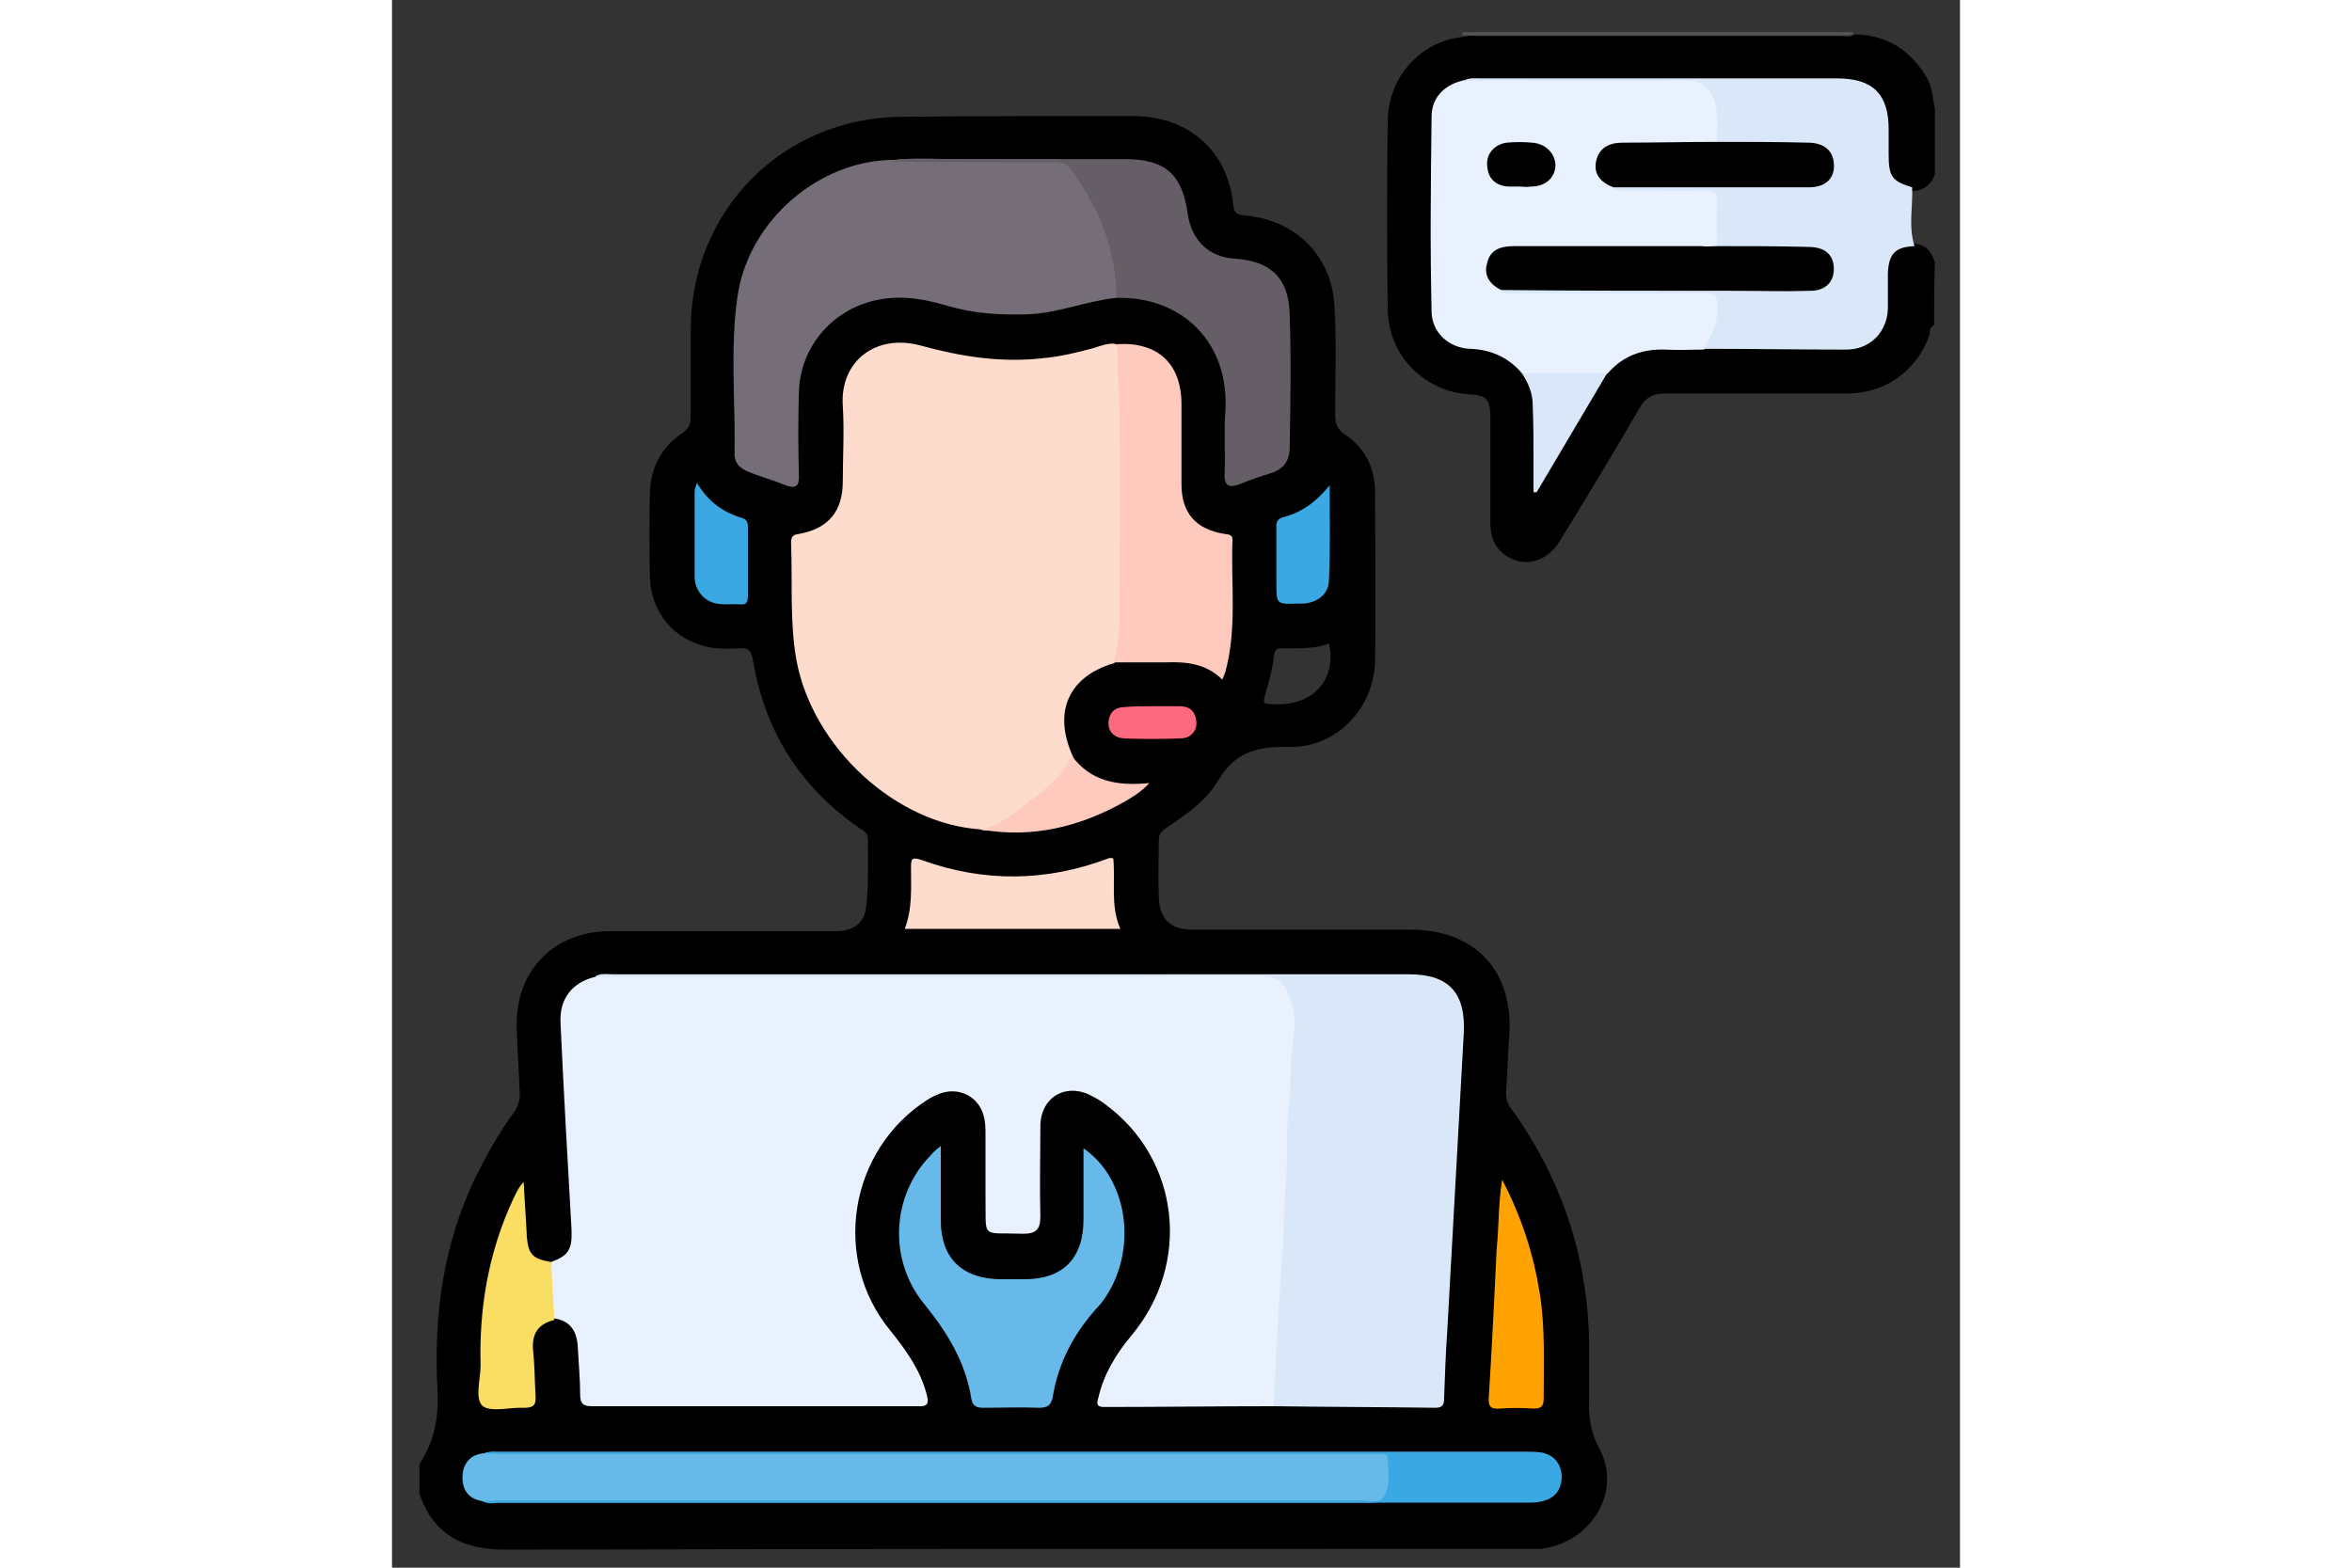 <?xml version="1.0" encoding="utf-8"?>
<!-- Generator: Adobe Illustrator 22.1.0, SVG Export Plug-In . SVG Version: 6.00 Build 0)  -->
<svg xmlns="http://www.w3.org/2000/svg" xmlns:xlink="http://www.w3.org/1999/xlink" version="1.1" id="Слой_1" x="0px" y="0px" viewBox="0 0 200 200" style="enable-background:new 0 0 200 200;" xml:space="preserve" width="150" height="100">
<rect x="0" y="0" width="200" height="200" fill="#333333" stroke="none"/>
<style type="text/css">
	.st0{fill:#555555;}
	.st1{fill:#E9F1FE;}
	.st2{fill:#FEDCCD;}
	.st3{fill:#DAE7F8;}
	.st4{fill:#756E78;}
	.st5{fill:#66B9E9;}
	.st6{fill:#665E66;}
	.st7{fill:#FECABD;}
	.st8{fill:#3AA9E3;}
	.st9{fill:#FADE63;}
	.st10{fill:#FEA302;}
	.st11{fill:#FD6A80;}
	.st12{fill:#010101;}
</style>
<g>
	<path d="M154,184.8c-1.2-2.2-1.4-4.3-1.3-6.6c0-2,0-3.9,0-5.9c0-11.4-3.3-21.6-9.9-30.8c-0.5-0.6-0.7-1.2-0.7-2.1   c0.2-2.4,0.2-4.8,0.4-7.2c0.6-8.3-4.3-13.6-12.6-13.6c-9.3,0-18.5,0-27.8,0c-2.8,0-4.2-1.3-4.3-4.2c-0.1-2.4,0-4.8,0-7.2   c0-0.8,0.4-1.2,1-1.6c2.5-1.7,5-3.4,6.5-5.9c2.1-3.6,4.8-4.5,8.9-4.4c6.3,0.2,11.2-5,11.2-11.3c0.1-7,0-14.1,0-21.1   c0-3.2-1.3-5.8-3.9-7.5c-1-0.7-1.2-1.4-1.2-2.5c0-4.7,0.2-9.3-0.1-14c-0.4-6.4-5.1-10.9-11.4-11.4c-1-0.1-1.4-0.3-1.5-1.4   c-0.7-6.8-5.6-11.2-12.6-11.3c-10,0-19.8,0-29.7,0.1c-15.2,0.1-26.9,12-26.9,27.2c0,3.7,0,7.4,0,11.1c0,0.9-0.2,1.4-1,2   c-2.7,1.8-4.1,4.4-4.2,7.6c-0.1,3.6-0.1,7.2,0,10.8c0.1,4.6,3.2,8.2,7.7,9c1.2,0.2,2.5,0.2,3.8,0.1c1-0.1,1.4,0.3,1.6,1.3   c1.5,9.2,6,16.4,13.7,21.7c0.5,0.3,1,0.6,1,1.3c0,2.8,0.1,5.7-0.2,8.5c-0.2,2.3-1.6,3.3-4,3.3c-9.6,0-19.1,0-28.7,0   c-7.2,0-12.1,5.1-11.9,12.3c0.1,2.8,0.3,5.7,0.4,8.5c0,0.8-0.2,1.4-0.6,2.1c-2,2.7-3.6,5.6-5.1,8.6c-4.1,8.6-5.3,17.6-4.8,27   c0.2,3.5-0.4,6.6-2.3,9.5c0,1.3,0,2.5,0,3.8c1.9,5.4,5.8,7.2,11.4,7.1c43.2-0.1,86.5-0.1,129.7-0.1c0.6,0,1.3,0,1.9,0   C152.8,196.9,157,190.4,154,184.8z M111.3,88.9c0.5-1.7,1-3.5,1.2-5.3c0.1-0.9,0.6-0.9,1.3-0.9c1.9,0,3.9,0.1,5.7-0.6   c1,4-1.5,8.3-7.7,7.7C111,89.8,111.2,89.4,111.3,88.9z"/>
	<path d="M196.7,41.5c-0.6,0.2-0.5,0.8-0.6,1.3c-1.7,4.6-5.7,7.4-10.5,7.4c-7.7,0-15.5,0-23.2,0c-1.6,0-2.5,0.5-3.3,1.9   c-3.3,5.7-6.7,11.3-10.2,17c-1.7,2.8-4.9,3.4-7.2,1.5c-1.2-1-1.6-2.3-1.6-3.9c0-4.5,0-8.9,0-13.4c0-2.4-0.5-2.9-2.8-3   c-5.7-0.4-10.2-5-10.3-10.8c-0.1-8-0.1-16.1,0-24.1c0.1-5.7,4.3-10.2,9.7-10.7c0.7-0.2,1.4-0.1,2.1-0.1c15.3,0,30.6,0,45.8,0   c0.7,0,1.4,0.2,2-0.2c0.1,0,0.3,0,0.4,0c3.9,0.2,6.7,2.1,8.7,5.4c0.8,1.3,0.8,2.7,1.1,4.1c0,2.8,0,5.5,0,8.3   c-0.5,1.5-1.6,2.2-3.2,2.2c-2.4-0.8-3-1.6-3.1-4.1c0-1.4,0-2.9,0-4.3c-0.1-2.9-1.7-4.6-4.5-5.2c-0.8-0.1-1.6-0.1-2.4-0.1   c-14.6,0-29.2-0.1-43.7-0.1c-0.8,0-1.6-0.1-2.4,0.2c-2.9,1-4.2,2.5-4.2,5.5c-0.1,7.4-0.1,14.8,0,22.3c0,3.6,1.7,5.3,5.2,5.7   c2.5,0.3,4.4,1.3,6,3.2c1.1,1.4,1.7,3.1,1.8,4.8c0.1,3.2,0.1,6.4,0,9.5c2.9-4.8,5.7-9.6,8.7-14.4c1.7-2.1,3.9-3,6.5-3.1   c2-0.1,4,0,6,0c5.6,0,11.3,0,16.9,0c4.4,0,6.2-1.8,6.2-6.2c0-1.2-0.1-2.4,0.1-3.6c0.2-2.1,1.3-3.1,3.5-3.4c1.5,0.1,2.2,1.1,2.6,2.4   C196.7,36,196.7,38.8,196.7,41.5z"/>
	<path class="st0" d="M186.5,4.1c-0.3,0.5-0.7,0.4-1.2,0.4c-16.1,0-32.3,0-48.4,0c-0.1,0-0.2,0-0.4-0.1c0-0.1,0-0.2,0.1-0.3   C153.3,4.1,169.9,4.1,186.5,4.1z"/>
	<path class="st1" d="M20.3,161c2.2-0.8,2.7-1.6,2.6-4.1c-0.5-8.8-1-17.6-1.4-26.3c-0.2-3.2,1.5-5.3,4.5-6c0.6-0.3,1.2-0.2,1.9-0.2   c27.8,0,55.6,0,83.4,0c2.5,0,3,0.3,3.9,2.7c0.5,1.3,0.8,2.6,0.6,3.9c-0.5,5.4-0.6,10.8-1,16.2c-0.3,5.6-0.6,11.3-0.9,16.9   c-0.2,4.6-0.5,9.2-0.8,13.7c0,0.6-0.2,1.1-0.6,1.6c-7.2,0-14.5,0.1-21.7,0.1c-1,0-0.9-0.5-0.7-1.2c0.7-3,2.2-5.5,4.2-7.9   c7.7-9.2,6.2-22.5-3.3-29.5c-0.5-0.4-1-0.7-1.6-1c-3.3-1.9-6.7,0-6.7,3.8s-0.1,7.7,0,11.5c0,1.7-0.6,2.2-2.2,2.2   c-5.5-0.2-4.7,0.8-4.8-4.8c0-2.8,0-5.5,0-8.3c0-1.9-0.5-3.6-2.3-4.6c-1.8-0.9-3.5-0.4-5.1,0.6c-10,6.4-12.3,20.3-4.7,29.5   c2,2.5,3.8,5,4.6,8.1c0.3,1.1,0.2,1.6-1.2,1.5c-13.8,0-27.7,0-41.5,0c-1.2,0-1.5-0.4-1.5-1.5c0-2-0.2-4-0.3-6c-0.1-2-0.9-3.4-3-3.7   C19.5,166,19.4,163.5,20.3,161z"/>
	<path class="st2" d="M75,105.8c-10.7-0.7-21.3-10.4-23.4-21.5c-0.9-5-0.5-10-0.7-15.1c0-0.9,0.4-1,1.1-1.1c3.7-0.7,5.5-2.9,5.5-6.7   c0-3.2,0.2-6.4,0-9.6c-0.4-5.7,4.2-9.3,10-7.7c5.1,1.4,10.2,2.2,15.5,1.6c2.2-0.2,4.3-0.7,6.5-1.3c1-0.3,1.9-0.7,2.9-0.5   c0.6,0.5,0.6,1.2,0.6,1.9c0.2,4.9,0.5,9.8,0.4,14.7c-0.1,5.7,0,11.4,0,17.2c0,1.7-0.2,3.4-0.4,5.1c-0.1,0.7-0.3,1.3-0.9,1.8   c-5.8,1.7-7.8,6.2-5.3,11.8c0.4,0.6,0,1.1-0.3,1.5c-2.5,3.4-5.9,5.7-9.5,7.7C76.4,105.9,75.7,106.1,75,105.8z"/>
	<path class="st3" d="M112.5,179.4c0.2-6.6,0.6-13.1,1.1-19.7c0.2-2.5,0.1-5,0.3-7.5c0.4-3.7,0.1-7.4,0.5-11.1   c0.3-2.9,0.1-5.9,0.6-8.8c0.3-1.7,0.1-3.4-0.5-5c-0.6-1.9-1.6-2.8-3.9-2.8c-27.8,0.1-55.6,0.1-83.4,0.1c-0.4,0-0.9,0-1.3,0   c0.7-0.5,1.6-0.3,2.4-0.3c33.8,0,67.7,0,101.5,0c5.1,0,7.2,2.5,6.9,7.6c-0.7,12.6-1.4,25.2-2.1,37.9c-0.2,2.8-0.3,5.7-0.4,8.5   c0,0.8-0.1,1.3-1.1,1.3C126.3,179.5,119.4,179.5,112.5,179.4z"/>
	<path class="st4" d="M92.4,38c-3.9,0.4-7.5,2-11.5,2.1c-3.4,0.1-6.8-0.1-10.1-1.1c-3.4-1-6.7-1.5-10.2-0.4   c-5.1,1.6-8.6,6.2-8.7,11.5c-0.1,3.5-0.1,6.9,0,10.4c0.1,1.7-0.5,1.9-2,1.3c-1.4-0.6-3-1-4.4-1.6c-1.1-0.4-1.9-1.2-1.8-2.4   c0.1-6.7-0.6-13.5,0.4-20.2C45.6,28,54.6,20.4,64,20.4c2.7-0.3,5.5-0.1,8.3-0.1c4.1,0,8.2,0,12.2,0c1.3,0,2.3,0.4,3,1.5   c3,4.2,4.8,8.8,5.3,13.9C93,36.7,93,37.4,92.4,38z"/>
	<path class="st5" d="M11.5,191.5c-1.9-0.3-2.6-1.6-2.5-3.3c0.1-1.6,1.1-2.7,2.8-2.8c0.6-0.2,1.2-0.1,1.9-0.1c37.1,0,74.2,0,111.4,0   c2.5,0,2.7,0.2,2.7,2.6c0,2.9-0.6,3.8-2.9,3.8c-37.4,0-74.7,0-112.1,0C12.4,191.6,12,191.7,11.5,191.5z"/>
	<path class="st6" d="M92.4,38c0-6.2-2.3-11.6-5.9-16.5c-0.6-0.9-1.5-0.8-2.4-0.8c-6.7,0-13.4,0-20.2-0.1c0.7-0.4,1.5-0.3,2.2-0.3   c9.1,0,18.2,0,27.4,0c5.1,0,7.3,1.9,8,7c0.5,3.4,2.7,5.5,6,5.7c4.6,0.3,6.9,2.5,7,7.1c0.2,5.7,0.1,11.3,0,17c0,1.7-0.8,2.8-2.5,3.3   c-1.3,0.4-2.5,0.8-3.7,1.3c-1.5,0.6-2.2,0.4-2.1-1.4c0.1-2.6-0.1-5.3,0.1-7.9C106.8,43.8,100.9,37.8,92.4,38z"/>
	<path class="st7" d="M92.1,84.5c0.4-1.9,0.7-3.8,0.7-5.7c0-8.8,0.1-17.7,0-26.5c-0.1-2.8-0.3-5.6-0.3-8.4c5.2-0.3,8.2,2.5,8.2,7.7   c0,3.4,0,6.8,0,10.2c0,3.6,1.8,5.7,5.4,6.3c0.5,0.1,1.2,0,1.1,0.9c-0.2,5.6,0.6,11.2-0.9,16.7c-0.1,0.3-0.2,0.6-0.4,1   c-2-2-4.5-2.3-7.1-2.2C96.6,84.5,94.3,84.5,92.1,84.5z"/>
	<path class="st5" d="M70,146.2c0,3.5,0,6.5,0,9.5c0,4.8,2.7,7.4,7.5,7.5c1.1,0,2.1,0,3.2,0c4.9,0,7.5-2.7,7.5-7.6c0-3,0-6,0-9.1   c5.7,3.9,6.9,12.9,2.8,19c-0.4,0.6-0.8,1.1-1.3,1.6c-2.8,3.2-4.7,6.8-5.4,11c-0.2,1.2-0.7,1.5-1.8,1.5c-2.3-0.1-4.7,0-7,0   c-0.8,0-1.4-0.1-1.6-1.1c-0.7-4.6-3-8.4-5.9-12c-4.8-5.7-4.3-14.1,0.8-19.2C69.1,146.9,69.4,146.7,70,146.2z"/>
	<path class="st8" d="M11.5,191.5c0.9,0,1.8-0.1,2.6-0.1c36.5,0,73.1,0,109.6,0c1,0,2.4,0.6,3-0.8c0.7-1.5,0.3-3.1,0.3-4.6   c0-0.5-0.5-0.5-0.9-0.5c-0.6,0-1.1,0-1.7,0c-36.7,0-73.3,0-110,0c-0.9,0-1.8,0-2.6-0.1c0.7-0.3,1.4-0.2,2-0.2   c43.6,0,87.1,0,130.7,0c0.7,0,1.4,0,2.1,0.1c1.6,0.3,2.5,1.4,2.6,3c0,1.7-0.8,2.8-2.4,3.2c-0.7,0.2-1.4,0.2-2.1,0.2   c-43.7,0-87.5,0-131.2,0C12.9,191.8,12.2,191.9,11.5,191.5z"/>
	<path class="st2" d="M65.4,118.5c1-2.6,0.8-5.3,0.8-7.9c0-1,0.1-1.3,1.3-0.9c8,2.9,16,2.8,23.9-0.2c0.2-0.1,0.4,0,0.6,0   c0.3,3-0.4,6,0.9,9C83.7,118.5,74.6,118.5,65.4,118.5z"/>
	<path class="st9" d="M20.3,161c0.1,2.5,0.3,4.9,0.4,7.4c-2.1,0.5-2.9,1.8-2.7,3.9c0.2,1.9,0.2,3.8,0.3,5.6c0.1,1.2-0.1,1.7-1.4,1.7   c-1.8-0.1-4.2,0.6-5.3-0.2c-1.1-0.9-0.3-3.4-0.3-5.2c-0.2-7.3,1-14.4,4.1-21.1c0.4-0.8,0.7-1.6,1.4-2.3c0.1,2.3,0.3,4.7,0.4,7   C17.4,160,17.9,160.6,20.3,161z"/>
	<path class="st10" d="M141.6,150.5c2.5,4.8,4,9.5,4.8,14.5c0.7,4.4,0.5,8.9,0.5,13.4c0,1-0.3,1.3-1.3,1.3c-1.4-0.1-2.9-0.1-4.3,0   c-1.2,0.1-1.5-0.3-1.4-1.5c0.4-6.3,0.7-12.6,1-18.8C141.2,156.4,141.1,153.6,141.6,150.5z"/>
	<path class="st8" d="M119.6,61.9c0,4.1,0.1,8.2-0.1,12.3c-0.1,1.6-1.4,2.6-3.1,2.8c-0.2,0-0.5,0-0.8,0c-2.8,0.1-2.8,0.1-2.8-2.7   c0-2.3,0-4.5,0-6.8c0-0.6-0.1-1.2,0.8-1.5C116.1,65.4,118,63.9,119.6,61.9z"/>
	<path class="st8" d="M38.9,61.6c1.4,2.4,3.4,3.8,5.8,4.5c0.6,0.2,0.7,0.6,0.7,1.2c0,2.9,0,5.8,0,8.7c0,0.8-0.2,1.2-1,1.1   c-1.5-0.1-3,0.3-4.4-0.7c-0.9-0.7-1.4-1.7-1.4-2.8c0-3.6,0-7.3,0-10.9C38.6,62.4,38.7,62.2,38.9,61.6z"/>
	<path class="st7" d="M75,105.8c2.5-0.4,4.3-2.1,6.2-3.5c2.2-1.6,4.3-3.3,5.5-5.9c2.4,3.3,5.8,3.9,9.9,3.5c-1.1,1.2-2.2,1.8-3.2,2.4   C87.7,105.5,81.6,107,75,105.8z"/>
	<path class="st11" d="M96.9,90.1c1.2,0,2.4,0,3.6,0c1.3,0,2,0.7,2.1,2c0.1,1.2-0.8,2.1-2,2.1c-2.4,0.1-4.9,0.1-7.3,0   c-1.2-0.1-2-0.9-1.9-2.1c0.1-1.3,0.9-1.9,2.1-1.9C94.6,90.1,95.7,90.1,96.9,90.1z"/>
	<path class="st1" d="M144.1,47.6c-1.7-2-3.9-3-6.6-3.1c-2.7-0.1-4.9-2.1-4.9-4.8c-0.2-8.3-0.1-16.6,0-24.8c0-2.6,1.8-4.2,4.3-4.7   c0.6-0.3,1.2-0.1,1.9-0.1c9,0,17.9,0,26.9,0c2.3,0,3,0.5,3.6,2.7c0.5,1.7,0.6,3.4,0.1,5.2c-0.6,0.9-1.5,0.8-2.4,0.8   c-2.7,0-5.5,0-8.2,0c-0.5,0-1,0-1.5,0c-1.3,0.1-2.6,0.4-2.9,1.9c-0.3,1.5,0.7,2.3,1.9,2.8c3,0.5,6,0.2,9,0.2c4.4,0.1,4.4,0,4.4,4.5   c0,1.1,0.1,2.1-0.4,3.1c-0.8,0.8-1.9,0.7-2.8,0.7c-7,0-14.1,0-21.1,0c-0.9,0-1.8,0-2.6,0.2c-1.1,0.2-2.1,0.6-2.3,1.9   c-0.3,1.2,0.4,2,1.5,2.6c0.8,0.5,1.7,0.3,2.6,0.3c7.3,0,14.7,0,22,0c2.9,0,3.6,0.7,3.1,3.6c-0.3,1.6-0.6,3.2-2.4,4   c-1.6,0-3.2,0.1-4.9,0c-2.9-0.1-5.4,0.8-7.3,3c-0.5,0.3-1,0.6-1.5,0.6c-2.6,0.1-5.2,0.1-7.8,0C145.1,48.1,144.6,47.8,144.1,47.6z"/>
	<path class="st3" d="M167.2,44.5c1.1-1.5,1.8-3.1,1.9-5c0.1-1.6-0.3-2.2-2.1-2.1c-7.8,0.1-15.7,0-23.6,0c-0.7,0-1.4,0.2-2-0.3   c0.8-0.9,2-0.7,3-0.7c11.5,0,23,0,34.5,0c0.8,0,1.6,0,2.4-0.1c1-0.2,1.6-0.7,1.7-1.7c0.1-1-0.3-1.7-1.2-2.1c-0.9-0.4-1.9-0.5-3-0.5   c-2.5,0-5,0-7.5,0c-0.8,0-1.6,0.1-2.3-0.5c0-1.9-0.1-3.8,0-5.6c0.1-1.3-0.4-1.6-1.6-1.6c-3.2,0.1-6.4,0-9.6,0c-0.7,0-1.4,0.2-2-0.3   c0.8-0.9,1.9-0.6,2.8-0.6c6.8,0,13.6,0,20.3,0c0.8,0,1.5,0,2.3-0.1c1-0.2,1.7-0.8,1.8-1.9s-0.5-1.8-1.4-2.2   c-0.7-0.3-1.5-0.3-2.2-0.3c-2.6,0-5.3,0-7.9,0c-0.9,0-1.8,0.1-2.5-0.6c-0.1-1.9,0.3-3.8-0.4-5.6c-0.6-1.5-1.4-2.4-3.3-2.4   c-9.5,0.1-19,0-28.5,0c0.7-0.4,1.5-0.3,2.2-0.3c15.1,0,30.2,0,45.3,0c4.6,0,6.6,2,6.6,6.5c0,1.1,0,2.1,0,3.2c0,2.8,0.4,3.4,3,4.2   c0.1,2.5-0.5,5,0.3,7.5c-2.5,0.1-3.3,1-3.4,3.5c0,1.5,0,3,0,4.5c-0.1,3-2.3,5.2-5.3,5.2C179.5,44.6,173.4,44.5,167.2,44.5z"/>
	<path class="st3" d="M144.1,47.6c3.6,0,7.3,0,10.9,0c-3,5.1-6,10.1-9,15.2c-0.1,0-0.3,0-0.4,0c0-1.2,0-2.4,0-3.6c0-2.5,0-5-0.1-7.5   C145.5,50.1,144.9,48.8,144.1,47.6z"/>
	<path d="M169.1,31.4c3.8,0,7.7,0,11.5,0.1c2.1,0,3.2,0.9,3.3,2.6c0.1,1.8-1,3-3,3c-3.3,0.1-6.5,0-9.8,0c-9.9,0-19.7,0-29.6-0.1   c-1.5-0.7-2.3-1.9-1.8-3.5c0.4-1.7,1.8-2.1,3.4-2.1c8,0,16,0,23.9,0C167.7,31.5,168.4,31.4,169.1,31.4z"/>
	<path d="M169.1,18.1c3.8,0,7.7,0,11.5,0.1c2,0,3.2,1,3.3,2.6c0.2,1.9-1,3.1-3.2,3.1c-5.6,0-11.2,0-16.8,0c-2.7,0-5.4,0-8.1,0   c-1.6-0.6-2.6-1.7-2.2-3.4c0.4-1.7,1.7-2.3,3.4-2.3C161.1,18.2,165.1,18.1,169.1,18.1z"/>
	<path class="st12" d="M143.9,23.8c-0.5,0-1,0-1.5,0c-1.6-0.1-2.6-1-2.7-2.6c-0.2-1.5,0.9-2.8,2.5-3c1.1-0.1,2.1-0.1,3.2,0   c1.7,0.1,2.9,1.3,3,2.8c0,1.6-1.2,2.8-3.1,2.8C144.7,23.9,144.3,23.8,143.9,23.8L143.9,23.8z"/>
</g>
</svg>
